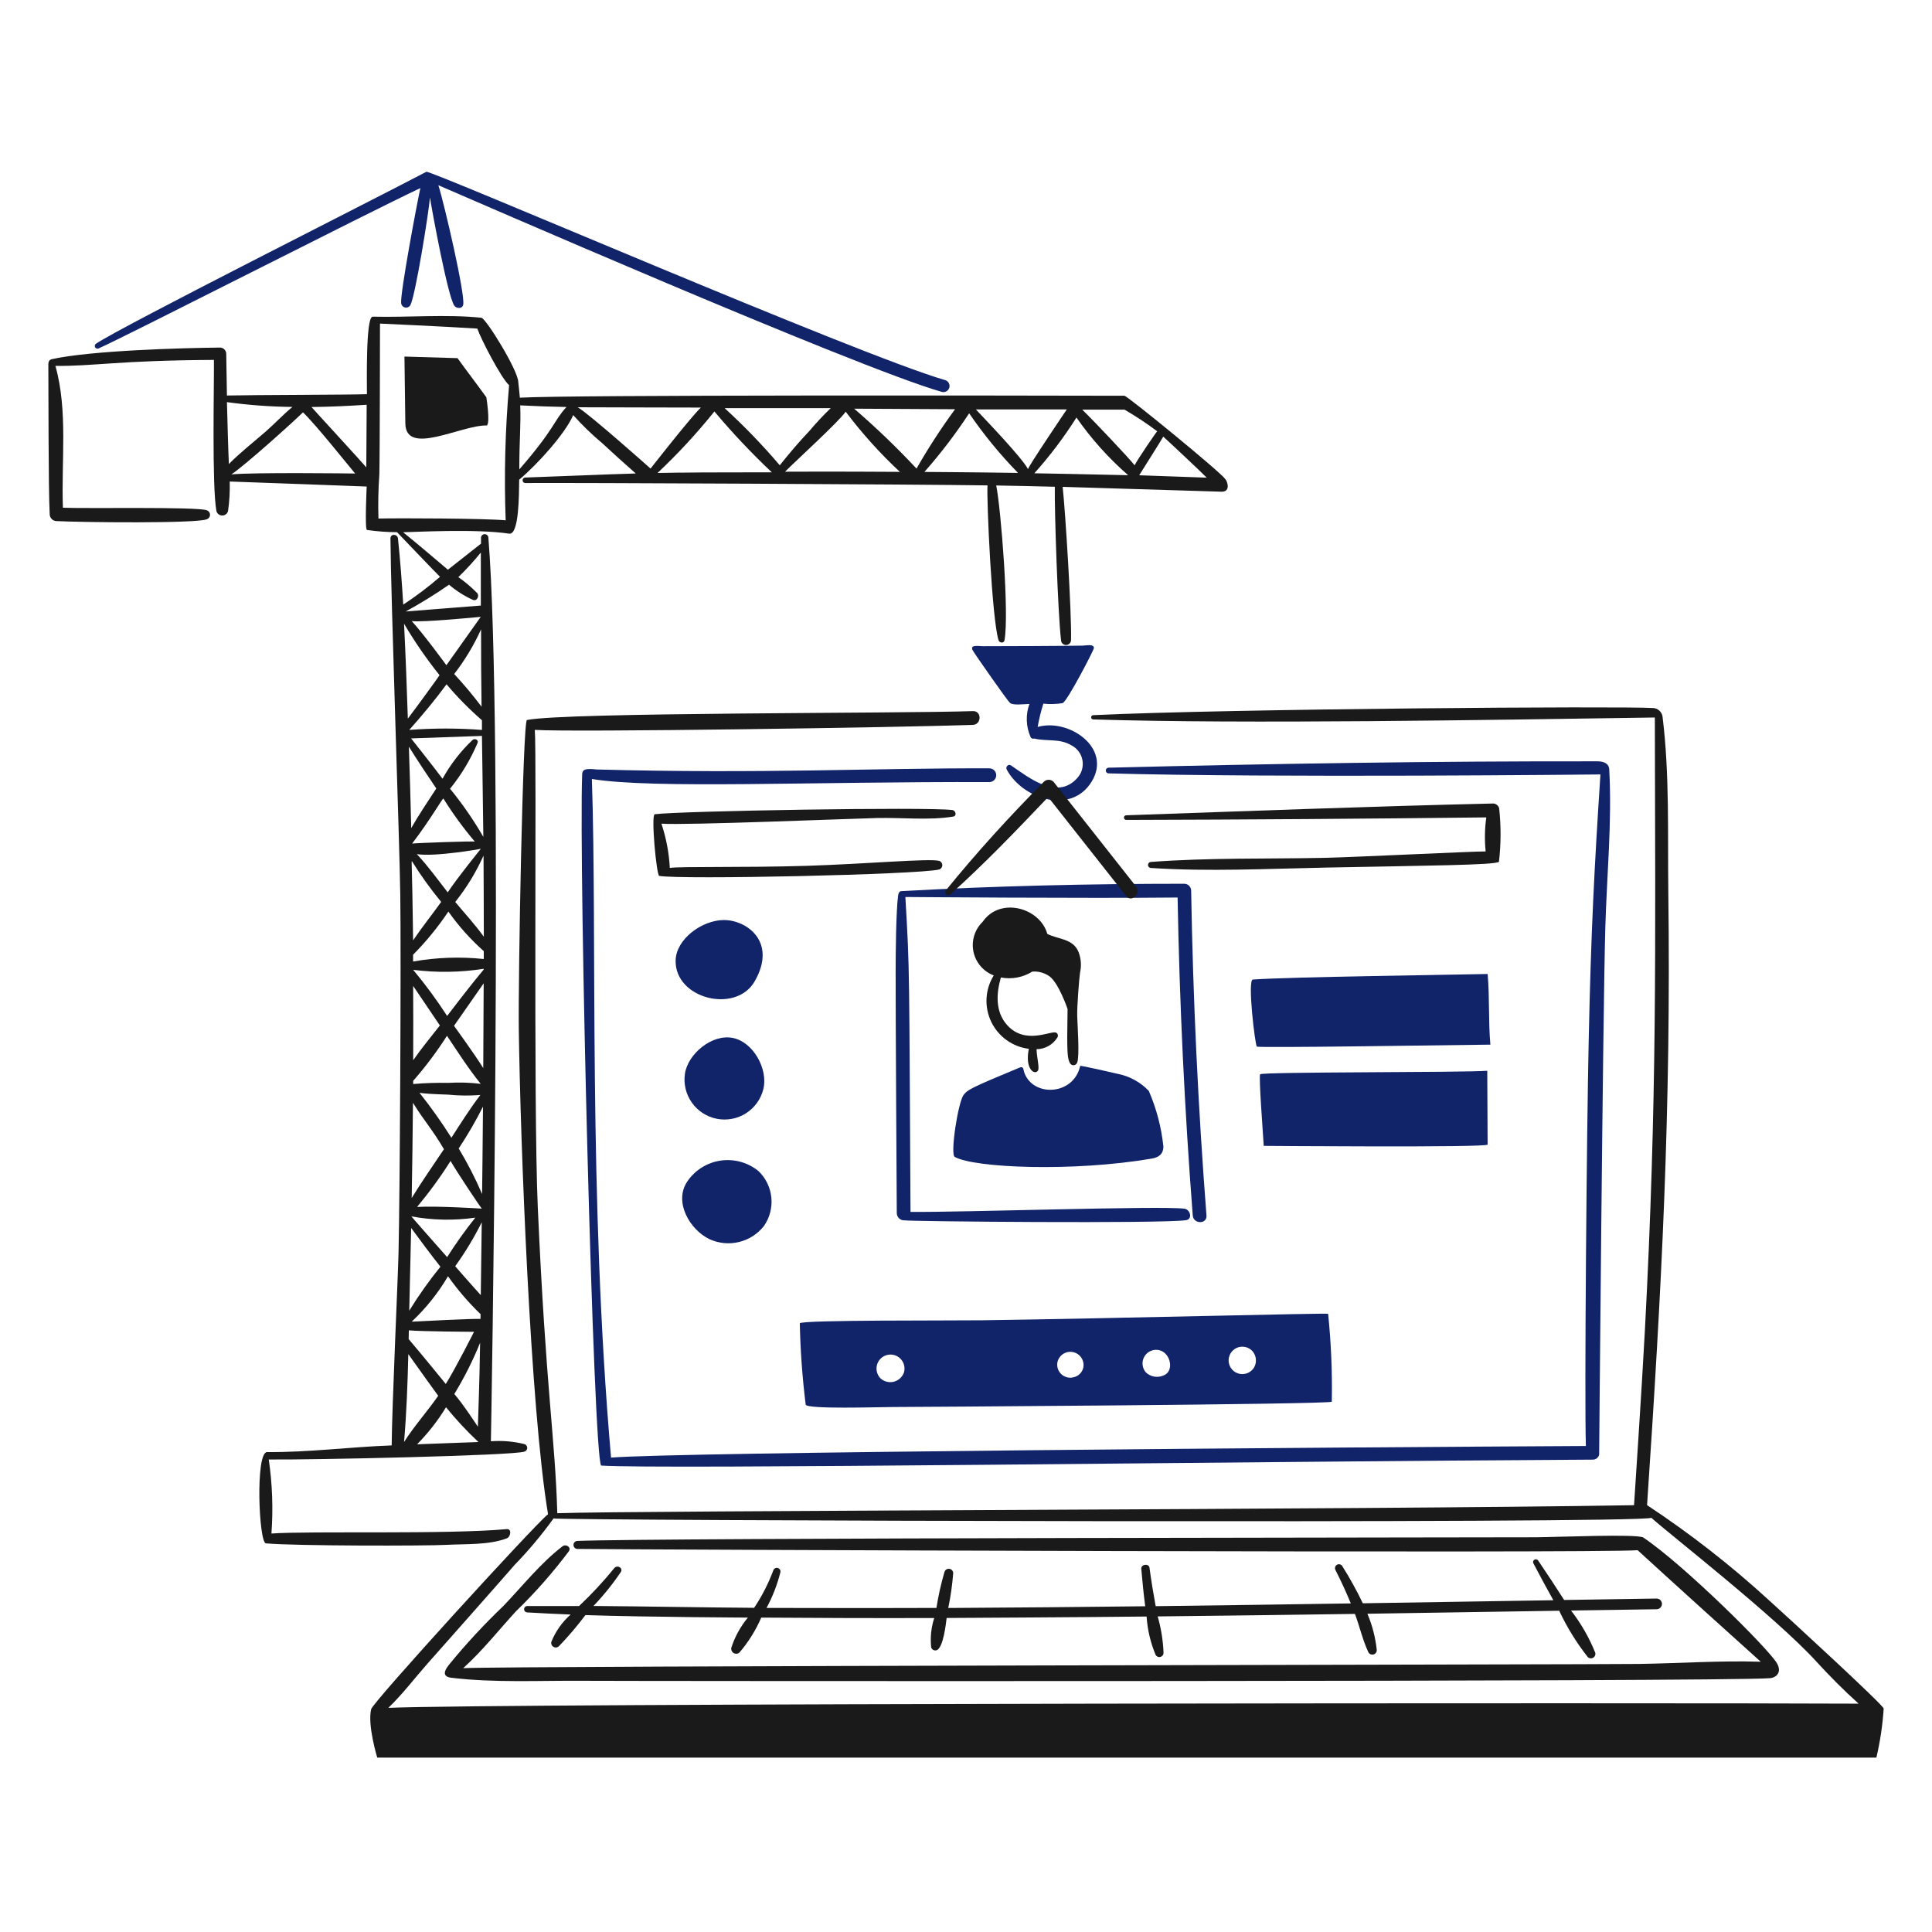 <svg width="400" height="400" viewBox="0 0 400 400" fill="none" xmlns="http://www.w3.org/2000/svg">
<path d="M332.364 192.035C332.672 181.179 333.776 170.143 333.174 159.297C333.086 157.739 331.44 157.631 330.744 157.625C297.008 157.573 263.23 158.103 229.494 158.943C229.344 158.951 229.203 159.017 229.101 159.126C228.998 159.235 228.94 159.38 228.94 159.53C228.94 159.68 228.998 159.824 229.101 159.933C229.203 160.042 229.344 160.108 229.494 160.117C263.23 161.081 331.352 160.339 331.352 160.339C330.094 179.725 329.414 192.367 328.918 215.635C328.518 233.569 328.024 289.419 328.34 299.379C275.266 299.659 140.618 300.651 126.51 301.779C121.756 247.287 123.658 193.671 122.54 161.281C135.328 163.373 167.842 161.799 204.84 161.919C205.217 161.919 205.579 161.769 205.846 161.502C206.112 161.235 206.262 160.874 206.262 160.497C206.262 160.119 206.112 159.758 205.846 159.491C205.579 159.224 205.217 159.075 204.84 159.075C180.968 158.997 158.13 160.239 123.582 159.315C121.096 159.045 120.568 159.315 120.53 160.353C119.81 179.499 122.862 302.367 124.47 303.431C136.772 304.241 255.898 302.595 329.754 302.201C330.062 302.21 330.365 302.112 330.608 301.922C330.852 301.733 331.021 301.464 331.088 301.163C331.088 301.163 331.848 210.145 332.364 192.035Z" fill="#112369"/>
<path d="M245.188 182.973C225.636 182.973 206.056 183.415 186.54 184.505C186.432 184.505 186.056 184.625 185.954 185.361C185.518 188.475 185.434 197.201 185.434 201.311C185.404 206.911 185.668 251.143 185.668 251.143C185.668 251.355 185.712 251.565 185.798 251.76C185.884 251.954 186.01 252.128 186.168 252.271C186.325 252.414 186.511 252.522 186.713 252.588C186.915 252.655 187.129 252.678 187.34 252.657C187.89 252.889 240.366 253.363 245.522 252.631C246.99 252.431 246.44 250.405 245.216 250.245C240.342 249.617 199.298 251.013 188.512 250.913C188.208 200.271 188.376 201.427 187.448 185.713C187.448 185.713 224.89 186.019 243.808 185.821C244.208 207.797 245.255 229.743 246.948 251.659C247.088 253.459 249.928 253.507 249.788 251.659C248.055 229.275 246.997 206.849 246.616 184.383C246.609 184.008 246.455 183.651 246.189 183.387C245.922 183.124 245.563 182.975 245.188 182.973Z" fill="#112369"/>
<path d="M231.534 222.356C230.496 222.098 223.666 220.556 223.64 220.674C222.33 226.776 213.976 227.228 212.086 222.122C211.832 221.432 211.976 220.654 211.048 221.054C200.62 225.38 200.326 225.654 199.516 226.68C198.368 228.138 196.686 238.98 197.672 239.53C201.824 241.83 222.238 242.644 238.426 239.878C239.88 239.63 240.86 238.976 240.866 237.36C240.449 233.398 239.432 229.521 237.85 225.864C236.154 224.076 233.949 222.851 231.534 222.356Z" fill="#112369"/>
<path d="M308 201.656C300 201.838 268 202.232 259.388 202.798C258.226 202.876 259.854 216.376 260.214 216.682C260.574 216.988 299.312 216.38 308.566 216.282C308.13 211.376 308.432 206.508 308 201.656Z" fill="#112369"/>
<path d="M261.642 237.238C261.642 237.238 307.996 237.618 307.996 236.974C307.968 231.875 307.943 226.78 307.922 221.688C303.086 222.088 261.212 221.888 260.9 222.42C260.588 222.952 261.492 234.566 261.642 237.238Z" fill="#112369"/>
<path d="M149.788 190.485C145.33 190.539 139.988 194.413 139.88 198.835C139.698 206.807 152.372 209.953 156.254 203.163C160.962 194.947 154.542 190.425 149.788 190.485Z" fill="#112369"/>
<path d="M151.698 214.888C147.416 214.044 142.428 218.184 141.81 222.288C141.497 224.396 142.009 226.544 143.239 228.284C144.469 230.025 146.323 231.224 148.415 231.633C150.506 232.041 152.675 231.628 154.47 230.478C156.265 229.328 157.547 227.531 158.05 225.46C159.048 221.364 155.98 215.73 151.698 214.888Z" fill="#112369"/>
<path d="M146.902 256.562C148.81 257.432 150.955 257.637 152.993 257.146C155.032 256.655 156.847 255.495 158.15 253.852C159.352 252.135 159.902 250.046 159.701 247.961C159.5 245.875 158.561 243.929 157.054 242.474C155.966 241.581 154.703 240.926 153.347 240.55C151.99 240.174 150.57 240.086 149.178 240.292C147.786 240.497 146.452 240.992 145.262 241.743C144.072 242.495 143.052 243.487 142.268 244.656C139.46 248.89 142.844 254.63 146.902 256.562Z" fill="#112369"/>
<path d="M195.016 81.145C195.336 81.225 195.674 81.178 195.96 81.014C196.245 80.849 196.456 80.579 196.546 80.262C196.636 79.945 196.599 79.605 196.443 79.315C196.287 79.025 196.024 78.806 195.71 78.707C177.816 73.553 89.062 35.107 88.264 35.571C76.902 41.559 25.358 67.495 19.904 71.139C19.774 71.213 19.68 71.335 19.641 71.48C19.602 71.624 19.622 71.777 19.696 71.907C19.77 72.036 19.893 72.131 20.037 72.17C20.181 72.209 20.334 72.189 20.464 72.115C26.324 69.515 76.228 44.009 87.034 38.943C86.25 42.479 82.882 60.561 83.052 62.679C83.056 62.9 83.132 63.115 83.268 63.29C83.405 63.465 83.594 63.591 83.808 63.649C84.022 63.708 84.249 63.695 84.455 63.614C84.662 63.532 84.836 63.386 84.952 63.197C85.99 61.345 88.788 43.917 89.016 40.879C89.504 43.963 92.712 61.339 94.056 63.279C94.496 63.919 95.738 63.991 95.908 63.057C96.308 60.835 91.99 42.219 90.76 38.351C94.622 39.987 177.336 76.133 195.016 81.145Z" fill="#112369"/>
<path d="M209.106 145.534C209.736 146.066 211.818 145.786 213.13 145.746C212.328 147.969 212.411 150.415 213.362 152.578C213.421 152.721 213.533 152.834 213.675 152.896C213.816 152.958 213.975 152.963 214.12 152.91H214.156C216.72 153.542 219.346 152.836 221.782 154.29C222.386 154.59 222.911 155.027 223.315 155.567C223.72 156.106 223.992 156.732 224.111 157.396C224.23 158.059 224.192 158.741 224 159.387C223.808 160.033 223.468 160.626 223.006 161.116C218.818 165.744 213.006 160.974 209.298 158.462C208.754 158.094 208.146 158.79 208.426 159.32C211.676 165.408 221.766 168.796 226.026 161.81C230.286 154.824 221.262 148.668 214.836 150.506C215.122 148.875 215.516 147.264 216.014 145.684C217.342 145.824 218.682 145.788 220 145.576C220.918 145.29 226.434 134.676 226.476 134.188C226.544 133.254 224.742 133.67 224.126 133.67C222.958 133.716 204.656 133.814 203.526 133.788C202.618 133.788 200.62 133.374 201.45 134.744C201.762 135.33 208.572 145.082 209.106 145.534Z" fill="#112369"/>
<path d="M274.976 272.011C274.81 271.811 230.776 272.969 203.324 273.351C197.03 273.439 166.08 273.253 165.592 273.969C165.707 279.607 166.115 285.235 166.812 290.831C167.238 291.791 181.63 291.319 184.786 291.309C186.63 291.309 275.186 290.785 275.734 290.209C275.847 284.134 275.594 278.057 274.976 272.011ZM187.158 284.141C186.995 284.613 186.717 285.036 186.349 285.373C185.981 285.71 185.535 285.95 185.051 286.071C184.567 286.192 184.061 286.19 183.578 286.067C183.095 285.943 182.65 285.7 182.284 285.361C181.93 284.995 181.679 284.543 181.556 284.049C181.432 283.555 181.441 283.038 181.581 282.548C181.721 282.059 181.987 281.615 182.353 281.261C182.719 280.908 183.171 280.656 183.665 280.533C184.159 280.409 184.676 280.418 185.166 280.557C185.655 280.697 186.099 280.963 186.453 281.329C186.807 281.695 187.058 282.147 187.182 282.641C187.306 283.134 187.298 283.652 187.158 284.141ZM202.328 285.869C203.229 285.867 204.092 285.507 204.727 284.868C205.363 284.23 205.719 283.365 205.718 282.464C205.717 281.563 205.358 280.7 204.72 280.063C204.083 279.427 203.219 279.069 202.318 279.069C201.417 279.069 200.553 279.427 199.916 280.063C199.278 280.7 198.919 281.563 198.918 282.464C198.917 283.365 199.273 284.23 199.909 284.868C200.544 285.507 201.407 285.867 202.308 285.869H202.328ZM222.45 285.097C221.992 285.253 221.5 285.282 221.026 285.182C220.552 285.082 220.114 284.857 219.757 284.53C219.401 284.203 219.138 283.786 218.997 283.323C218.857 282.86 218.843 282.368 218.958 281.897C219.113 281.327 219.448 280.821 219.913 280.457C220.379 280.092 220.95 279.889 221.541 279.876C222.133 279.863 222.712 280.042 223.193 280.386C223.674 280.729 224.031 281.22 224.21 281.783C224.32 282.116 224.361 282.468 224.331 282.817C224.301 283.166 224.201 283.506 224.037 283.816C223.872 284.125 223.647 284.398 223.374 284.619C223.102 284.839 222.787 285.002 222.45 285.097ZM240.804 284.811C240.211 285.054 239.561 285.121 238.931 285.004C238.301 284.887 237.718 284.591 237.252 284.151C236.848 283.694 236.604 283.118 236.555 282.51C236.506 281.902 236.655 281.295 236.98 280.779C237.305 280.263 237.789 279.866 238.359 279.648C238.928 279.43 239.553 279.402 240.14 279.569C242.438 280.233 243.17 284.023 240.804 284.811ZM259.66 283.093C259.358 283.608 258.901 284.014 258.355 284.254C257.808 284.495 257.2 284.557 256.617 284.432C256.033 284.307 255.504 284.001 255.104 283.558C254.704 283.115 254.453 282.557 254.388 281.964C254.323 281.371 254.447 280.772 254.741 280.253C255.036 279.734 255.486 279.321 256.029 279.072C256.572 278.824 257.179 278.753 257.764 278.869C258.349 278.985 258.883 279.282 259.29 279.719C259.693 280.174 259.945 280.743 260.011 281.348C260.077 281.952 259.955 282.562 259.66 283.093Z" fill="#112369"/>
<path d="M366.302 331.365C358.406 324.125 349.947 317.523 341.006 311.621C344.026 266.751 345.99 229.991 345.406 184.649C345.256 172.711 345.686 160.411 344.234 148.561C344.206 148.013 343.962 147.498 343.557 147.128C343.152 146.758 342.617 146.562 342.068 146.583C336.084 146.183 254.93 146.713 226.348 148.067C226.231 148.067 226.118 148.114 226.036 148.197C225.953 148.28 225.906 148.392 225.906 148.509C225.906 148.626 225.953 148.739 226.036 148.822C226.118 148.905 226.231 148.951 226.348 148.951C257.676 149.929 308.1 149.063 342.618 148.551C342.718 197.057 343.094 227.473 340.558 275.415C339.93 287.415 338.306 311.571 338.31 311.637C280.58 312.593 131.958 312.723 115.382 313.293C114.944 297.767 113.034 288.063 111.344 249.979C110.394 228.599 111.156 156.705 110.726 151.115C118.344 151.635 187.156 150.597 201.43 150.077C203.252 150.009 203.288 147.161 201.43 147.227C187.006 147.747 116.912 147.441 109.096 149.071C108.25 149.247 107.264 202.483 107.414 213.271C107.73 235.939 109.77 291.395 113.466 313.493C110.49 315.893 77.066 352.539 76.844 353.869C76.044 357.179 78.106 363.891 78.106 363.891H388.486C389.269 360.555 389.774 357.159 389.996 353.739C390.064 353.123 370.136 334.813 366.302 331.365ZM88.58 344.351C88.58 344.351 103.58 327.437 106.548 323.995C109.466 320.989 112.16 317.773 114.608 314.373C114.798 314.801 339.556 315.505 341.892 314.243C345.562 317.569 367.584 334.707 376.092 344.043C378.786 346.995 381.77 349.995 384.806 352.725C345.672 352.525 102.406 352.641 80.406 353.593C83.354 350.761 85.906 347.371 88.58 344.351Z" fill="#1A1A1A"/>
<path d="M216.114 161.858C209.018 169.018 202.204 176.494 195.846 184.32C195.746 184.44 195.693 184.592 195.699 184.748C195.706 184.904 195.77 185.053 195.879 185.164C195.988 185.275 196.135 185.342 196.291 185.351C196.447 185.36 196.601 185.31 196.722 185.212C203.824 178.84 210.436 171.936 217.01 165.028C222.398 171.852 227.783 178.681 233.164 185.514C234.294 186.952 236.32 184.944 235.192 183.514L218.122 161.864C217.857 161.597 217.496 161.446 217.119 161.445C216.743 161.444 216.381 161.593 216.114 161.858Z" fill="#1A1A1A"/>
<path d="M223.312 197.127C222.192 194.281 218.988 194.487 216.83 193.349C215.336 187.949 207.062 185.591 203.444 190.857C202.632 191.643 202.032 192.622 201.7 193.702C201.368 194.782 201.314 195.929 201.543 197.035C201.773 198.142 202.278 199.172 203.013 200.031C203.747 200.89 204.687 201.55 205.744 201.949C204.859 203.374 204.346 205 204.254 206.675C204.162 208.351 204.493 210.023 205.217 211.537C205.941 213.051 207.034 214.359 208.396 215.34C209.758 216.32 211.345 216.942 213.01 217.149C212.132 221.471 214.3 222.685 214.912 221.627C215.248 221.043 214.64 218.885 214.608 217.227C215.478 217.219 216.331 216.99 217.087 216.561C217.844 216.133 218.479 215.518 218.932 214.777C218.979 214.698 219.01 214.61 219.023 214.519C219.037 214.428 219.032 214.335 219.009 214.246C218.986 214.157 218.946 214.073 218.891 213.999C218.836 213.926 218.767 213.864 218.688 213.817C217.706 213.231 212.366 216.467 208.546 212.265C206.03 209.483 206.262 205.735 207.218 202.377C209.464 202.804 211.788 202.369 213.726 201.157C214.995 201.06 216.258 201.409 217.296 202.145C219.216 203.571 221.028 208.891 221.028 208.891C220.864 218.371 220.994 219.091 221.542 220.153C221.625 220.287 221.744 220.394 221.886 220.463C222.028 220.531 222.186 220.557 222.343 220.538C222.499 220.519 222.646 220.455 222.768 220.355C222.889 220.254 222.979 220.121 223.026 219.971C223.546 218.643 223.078 212.187 223.026 210.395C222.964 208.413 223.442 202.395 223.614 201.359C223.93 199.949 223.825 198.477 223.312 197.127Z" fill="#1A1A1A"/>
<path d="M308.95 166.364C283.68 166.946 258.414 167.922 233.174 168.798C233.047 168.798 232.926 168.848 232.836 168.938C232.746 169.028 232.696 169.149 232.696 169.276C232.696 169.403 232.746 169.524 232.836 169.614C232.926 169.704 233.047 169.754 233.174 169.754C258.025 169.693 282.873 169.519 307.72 169.234C307.396 171.57 307.351 173.936 307.586 176.282C305.54 176.23 280.56 177.466 274.442 177.602C262.41 177.86 250.27 177.55 238.266 178.458C238.107 178.467 237.957 178.536 237.848 178.652C237.738 178.768 237.677 178.922 237.677 179.081C237.677 179.24 237.738 179.394 237.848 179.509C237.957 179.625 238.107 179.695 238.266 179.704C250.266 180.486 262.42 179.864 274.436 179.626C295.092 179.21 309.594 179.12 310.342 178.426C310.772 174.756 310.788 171.049 310.388 167.376C310.314 167.06 310.126 166.783 309.861 166.597C309.596 166.41 309.272 166.327 308.95 166.364Z" fill="#1A1A1A"/>
<path d="M181.63 169.36C186.69 169.244 192.338 169.878 197.346 169.064C198.176 168.924 197.864 167.802 197.174 167.708C191.87 167.028 140.602 167.896 135.562 168.58C134.736 168.694 135.93 181.244 136.48 181.344C140.96 182.158 189.986 181.088 194.424 180.024C194.617 179.966 194.787 179.847 194.907 179.685C195.028 179.522 195.093 179.326 195.093 179.124C195.093 178.922 195.028 178.725 194.907 178.563C194.787 178.401 194.617 178.282 194.424 178.224C192.238 177.704 179.662 178.856 166.984 179.262C153.862 179.662 140.622 179.35 138.676 179.698C138.514 176.578 137.931 173.495 136.942 170.532C141.904 170.896 176.6 169.472 181.63 169.36Z" fill="#1A1A1A"/>
<path d="M127.158 324.692C124.91 327.454 122.483 330.065 119.892 332.508H109.118C108.951 332.521 108.796 332.597 108.682 332.719C108.568 332.842 108.505 333.003 108.505 333.17C108.505 333.337 108.568 333.498 108.682 333.621C108.796 333.744 108.951 333.819 109.118 333.832C112.128 334.012 115.138 334.152 118.148 334.272C116.393 335.82 115.024 337.756 114.148 339.926C114.1 340.123 114.116 340.331 114.195 340.518C114.274 340.705 114.41 340.861 114.585 340.965C114.76 341.068 114.963 341.113 115.165 341.092C115.367 341.071 115.556 340.985 115.706 340.848C117.666 338.807 119.503 336.649 121.206 334.388C134.382 334.824 155.964 334.906 154.84 334.906C153.302 336.76 152.133 338.892 151.398 341.186C151.363 341.394 151.392 341.606 151.481 341.797C151.57 341.987 151.714 342.146 151.895 342.253C152.076 342.36 152.286 342.409 152.495 342.395C152.705 342.38 152.905 342.303 153.07 342.172C154.938 339.991 156.469 337.542 157.61 334.906C169.553 334.998 181.491 335.028 193.424 334.994C192.789 336.951 192.573 339.02 192.79 341.066C192.823 341.178 192.877 341.282 192.95 341.372C193.023 341.463 193.113 341.538 193.216 341.594C193.318 341.65 193.43 341.685 193.546 341.697C193.661 341.71 193.778 341.699 193.89 341.666C195.318 341.25 195.866 335.976 195.992 334.984C195.992 334.984 224.792 334.832 237.392 334.684C237.572 337.429 238.208 340.125 239.276 342.66C239.374 342.821 239.521 342.947 239.696 343.017C239.87 343.088 240.063 343.1 240.246 343.053C240.428 343.005 240.59 342.9 240.708 342.753C240.826 342.606 240.893 342.425 240.9 342.236C240.803 339.672 240.395 337.129 239.686 334.662C253.298 334.514 266.912 334.342 280.528 334.144C281.514 336.776 282.128 339.584 283.328 342.126C283.432 342.297 283.588 342.43 283.773 342.505C283.958 342.58 284.162 342.594 284.356 342.544C284.549 342.494 284.721 342.383 284.847 342.227C284.972 342.072 285.044 341.88 285.052 341.68C284.784 339.073 284.128 336.521 283.104 334.108L322.816 333.484C324.415 336.894 326.398 340.11 328.726 343.07C328.87 343.213 329.056 343.305 329.257 343.332C329.458 343.359 329.662 343.319 329.839 343.219C330.015 343.119 330.154 342.965 330.235 342.778C330.315 342.592 330.332 342.385 330.284 342.188C329.024 339.056 327.336 336.114 325.27 333.444L342.984 333.174C343.277 333.174 343.559 333.058 343.766 332.85C343.973 332.643 344.09 332.362 344.09 332.068C344.09 331.775 343.973 331.494 343.766 331.286C343.559 331.079 343.277 330.962 342.984 330.962L323.838 331.258C322.068 328.496 320.278 325.756 318.438 323.058C318.352 322.948 318.229 322.873 318.092 322.846C317.955 322.82 317.813 322.844 317.693 322.915C317.572 322.985 317.481 323.097 317.437 323.229C317.393 323.362 317.398 323.505 317.452 323.634C318.804 326.214 320.188 328.773 321.604 331.31L282.158 331.942C280.884 329.286 279.458 326.706 277.886 324.214C277.771 324.045 277.596 323.925 277.397 323.879C277.198 323.832 276.988 323.862 276.81 323.963C276.632 324.063 276.498 324.227 276.435 324.422C276.372 324.617 276.384 324.828 276.47 325.014C277.633 327.289 278.699 329.608 279.67 331.97C266.203 332.181 252.737 332.371 239.27 332.54C238.784 329.904 238.346 327.256 237.994 324.594C237.864 323.638 236.214 323.842 236.292 324.812C236.51 327.412 236.774 330.002 237.106 332.56C223.515 332.72 209.922 332.838 196.326 332.914C196.822 330.534 197.164 328.124 197.35 325.7C197.345 325.482 197.263 325.273 197.118 325.11C196.974 324.946 196.776 324.84 196.56 324.808C196.344 324.777 196.124 324.824 195.939 324.939C195.754 325.055 195.616 325.232 195.55 325.44C194.828 327.889 194.27 330.382 193.878 332.904C182.3 332.956 158.704 332.904 158.704 332.904C159.955 330.587 160.914 328.124 161.558 325.57C161.585 325.475 161.593 325.374 161.582 325.275C161.571 325.177 161.54 325.081 161.491 324.994C161.443 324.907 161.378 324.83 161.3 324.768C161.222 324.706 161.133 324.661 161.037 324.633C160.941 324.606 160.841 324.598 160.742 324.609C160.643 324.621 160.547 324.651 160.46 324.7C160.373 324.748 160.297 324.813 160.235 324.891C160.173 324.969 160.127 325.059 160.1 325.154C159.079 327.873 157.75 330.466 156.14 332.882C145.048 332.806 133.958 332.582 122.872 332.498C124.949 330.329 126.838 327.988 128.518 325.498C129.1 324.628 127.76 323.892 127.158 324.692Z" fill="#1A1A1A"/>
<path d="M100.828 88.086C101.52 87.308 100.688 82.246 100.688 82.246C98.56 79.294 96.848 77.098 94.726 74.15L83.738 73.824C83.799 78.432 83.86 83.041 83.92 87.65C84 94.564 95.462 87.962 100.828 88.086Z" fill="#1A1A1A"/>
<path d="M92.462 319.846C96.444 319.628 101.146 319.918 104.918 318.502C105.734 318.196 106.018 316.482 104.918 316.586C92.508 317.728 64.16 316.934 56.198 317.5C56.574 312.386 56.387 307.247 55.642 302.174C64.55 302.266 106.242 301.374 108.582 300.542C108.748 300.491 108.894 300.387 108.997 300.247C109.101 300.107 109.157 299.938 109.157 299.764C109.157 299.59 109.101 299.42 108.997 299.28C108.894 299.14 108.748 299.037 108.582 298.986C106.312 298.422 103.966 298.224 101.634 298.4C101.65 298.2 104.286 150.64 101.114 111.314C101.104 111.118 101.019 110.934 100.877 110.799C100.735 110.664 100.547 110.589 100.351 110.589C100.155 110.589 99.967 110.664 99.825 110.799C99.683 110.934 99.598 111.118 99.588 111.314V112.554L92.732 117.954C92.732 117.954 85.856 112.094 83.458 110.194C85.97 110.164 98.352 109.442 105.416 110.486C107.492 110.796 107.442 102.358 107.492 99.316C111.374 96.048 117.034 89.738 118.678 85.946C120.552 88.042 122.576 90 124.734 91.802C127.007 93.91 129.305 95.986 131.628 98.03C123.988 98.26 116.364 98.608 108.718 98.872C108.576 98.884 108.443 98.949 108.346 99.054C108.249 99.159 108.196 99.297 108.196 99.44C108.196 99.583 108.249 99.72 108.346 99.826C108.443 99.931 108.576 99.996 108.718 100.008C118.102 99.93 191.332 100.282 204.456 100.496C204.24 103.296 205.358 128.296 206.746 132.572C206.922 133.116 207.84 133.246 207.964 132.572C208.964 127.304 207.254 105.51 206.258 100.512C210.302 100.584 214.347 100.672 218.392 100.776C218.298 105.816 219.026 127.028 219.674 132.504C219.674 132.779 219.783 133.043 219.978 133.238C220.173 133.432 220.437 133.542 220.712 133.542C220.987 133.542 221.251 133.432 221.446 133.238C221.641 133.043 221.75 132.779 221.75 132.504C221.886 126.82 220.55 105.634 220.012 100.798L252.876 101.798C254.952 101.866 254.022 99.462 253.69 99.198C252.772 97.782 233.396 81.936 232.8 81.936C211.842 81.888 117.884 81.736 107.634 82.336C107.556 81.298 107.306 79.222 107.306 79.136C107.306 76.716 100.59 65.884 99.666 65.786C92.312 65.028 84.578 65.744 77.166 65.564C75.678 65.526 75.984 79.576 75.966 81.612C72.332 81.746 52.744 81.752 46.984 81.886L46.838 73.25C46.837 72.912 46.704 72.589 46.467 72.348C46.231 72.107 45.909 71.969 45.572 71.962C37.662 72.038 18.866 72.562 10.724 74.362C10.382 74.44 9.998 74.694 10.008 75.474C10.05 80.626 10.008 101.29 10.288 106.474C10.296 106.844 10.445 107.196 10.706 107.459C10.966 107.722 11.318 107.874 11.688 107.884C16.982 108.16 40.56 108.404 42.788 107.516C42.989 107.454 43.165 107.33 43.29 107.161C43.415 106.992 43.483 106.787 43.483 106.577C43.483 106.367 43.415 106.162 43.29 105.993C43.165 105.824 42.989 105.699 42.788 105.638C40.634 104.89 17.874 105.326 13.026 105.118C12.668 95.49 14.1 85.064 11.47 75.752C19.3 75.848 24.496 74.618 44.292 74.516C44.344 79.64 43.856 100.738 44.812 105.824C44.885 106.086 45.042 106.317 45.259 106.481C45.475 106.645 45.74 106.734 46.012 106.734C46.284 106.734 46.548 106.645 46.765 106.481C46.982 106.317 47.139 106.086 47.212 105.824C47.502 103.794 47.62 101.743 47.564 99.694C52.376 99.85 75.92 100.732 75.92 100.732C75.92 100.732 75.494 109.602 75.976 109.722C78.039 110.021 80.12 110.176 82.204 110.184C82.204 110.184 90.654 119.034 91.1 119.422C88.693 121.508 86.149 123.431 83.486 125.178C83.212 120.6 82.868 116.034 82.396 111.486C82.298 110.526 80.84 110.448 80.84 111.486C80.922 123.638 82.724 174.35 82.874 185.188C83.056 198.096 82.796 247.874 82.51 259.444C82.38 264.884 81.14 291.624 81.094 299.258C72.478 299.57 63.92 300.712 55.294 300.638C52.834 300.638 53.586 319.39 55.046 319.536C61.17 320.094 88.222 320.078 92.462 319.846ZM140.732 97.846C139.203 97.866 137.669 97.893 136.132 97.928C140.35 93.96 144.285 89.702 147.91 85.186C151.622 89.615 155.591 93.822 159.796 97.786C153.67 97.824 146.796 97.772 140.7 97.86L140.732 97.846ZM162.532 97.664C164.888 95.296 173.69 87.284 175.092 85.238C178.461 89.708 182.214 93.876 186.308 97.694C173.232 97.602 161.764 97.664 162.532 97.664ZM191.394 97.706C194.765 93.884 197.86 89.827 200.654 85.566C203.661 89.967 207.046 94.098 210.77 97.912C200.872 97.758 190.514 97.706 191.394 97.706ZM212.846 97.144C211.684 94.846 203.98 86.83 202.046 84.768H220.87C220.722 84.978 212.504 97.144 212.846 97.144ZM189.754 97.014C185.679 92.65 181.37 88.51 176.846 84.614C183.805 84.662 190.767 84.7 197.732 84.728C194.841 88.668 192.179 92.77 189.754 97.014ZM214.154 97.986C217.375 94.389 220.29 90.53 222.868 86.448C225.935 90.849 229.529 94.858 233.57 98.386C227.386 98.224 214.154 97.986 214.154 97.986ZM249.838 98.894C245.202 98.738 235.854 98.4 235.854 98.4C235.854 98.4 240.832 90.522 240.842 90.4C241.42 90.89 249.106 98.104 249.838 98.894ZM239.586 89.294C239.462 89.336 235.252 95.494 234.916 96.336C233.596 94.666 226.274 86.936 224.062 84.81H232.818C235.16 86.165 237.426 87.664 239.586 89.294ZM172 84.496C170.437 86 168.954 87.586 167.558 89.246C165.392 91.518 163.406 93.88 161.444 96.33C157.885 92.154 154.071 88.201 150.024 84.496H172ZM145.114 84.384C143.262 86.06 134.692 97.014 134.692 97.014C134.692 97.014 122.158 85.83 119.61 84.32C122.508 84.338 145.408 84.384 145.114 84.384ZM117.284 84.268C114.56 87.208 115.038 88.528 107.516 97.192C107.516 90.832 107.868 88.144 107.704 83.926C110.891 84.093 114.083 84.207 117.284 84.268ZM98.824 68.028C99.534 70.13 103.78 78.34 105.404 79.748C104.589 89.049 104.352 98.391 104.694 107.722C100.246 107.322 82.796 107.26 78.354 107.358C78.258 104.309 78.321 101.257 78.54 98.214C78.644 94.456 78.674 66.994 78.674 66.994C78.674 66.994 92.122 67.602 98.824 68.028ZM75.838 96.76C75.238 95.998 64.476 84.304 64.498 84.272C68.332 84.226 72.158 84.05 75.916 83.8C75.916 84.824 75.838 96.76 75.838 96.76ZM60.542 84.252C58.602 85.852 56.796 87.792 55.036 89.328C52.514 91.528 49.752 93.668 47.386 96.076C47.276 94 47.032 85.488 46.986 83.256C51.479 83.875 56.007 84.207 60.542 84.252ZM47.91 98.218C50.884 96.218 60.59 87.47 62.728 85.374C65.328 87.828 72.344 96.652 73.528 98.038C72.216 98.012 52.586 97.778 47.91 98.218ZM99.536 127.71L92.42 137.726C92.42 137.726 87.82 131.41 85.242 128.582C87.308 128.914 99.536 127.71 99.536 127.71ZM92.696 184.756C90.62 182.088 88.6 179.284 86.296 176.84C90.188 177.44 99.552 175.744 99.552 175.744C99.552 175.744 94.636 181.786 92.696 184.756ZM100.096 173.31C98.062 169.792 95.749 166.444 93.178 163.298C95.519 160.412 97.441 157.21 98.886 153.786C99.1 153.158 98.3 152.814 97.848 153.186C95.372 155.532 93.272 158.245 91.62 161.23C89.62 158.552 85.112 152.88 85.112 152.88L99.78 152.36C99.78 152.36 99.992 166.328 100.07 173.318L100.096 173.31ZM91.8 165.328C93.75 168.456 95.925 171.438 98.308 174.25C97.986 174.108 86.46 174.522 85.328 174.65C89.044 169.788 91.566 165.328 91.8 165.328ZM85.306 178.328C87.124 181.263 89.142 184.069 91.344 186.728C89.448 189.384 87.358 191.97 85.53 194.688C85.324 177.84 85.106 178.328 85.306 178.328ZM99.746 146.372C97.963 143.999 96.057 141.722 94.036 139.548C96.243 136.693 98.11 133.59 99.6 130.304C99.589 135.662 99.624 141.021 99.704 146.378L99.746 146.372ZM99.782 149.124V151.124C94.772 150.743 89.74 150.743 84.73 151.124C87.446 148.072 90.03 144.97 92.454 141.678C94.704 144.343 97.155 146.828 99.782 149.124ZM84.44 148.782C84.216 142.236 83.988 135.682 83.652 129.13C85.845 132.853 88.3 136.414 91 139.788C90.762 140.212 86.538 146.01 84.44 148.782ZM90.33 163.246C88.572 165.94 86.744 168.646 85.14 171.446C85.007 165.822 84.844 160.204 84.652 154.592C86.484 157.508 88.378 160.388 90.33 163.246ZM85.518 197.674C88.234 194.932 90.683 191.937 92.83 188.73C94.954 191.733 97.413 194.484 100.16 196.93V198.554C95.284 198.041 90.361 198.216 85.534 199.074C85.522 198.602 85.518 198.14 85.518 197.674ZM94.252 186.744C96.6 183.802 98.569 180.577 100.112 177.144C100.144 181.026 100.17 193.944 100.17 193.944C98.368 191.424 96.22 189.11 94.252 186.744ZM100.154 200.58C100.136 200.996 100.326 200.18 92.572 210.342C90.422 207.021 88.075 203.832 85.544 200.792C90.4 201.407 95.318 201.336 100.154 200.58ZM92.54 214.454C94.782 217.796 96.988 221.254 99.526 224.398C97.298 224.129 95.05 224.062 92.81 224.198C90.385 224.15 87.96 224.23 85.544 224.436V223.778C88.108 220.851 90.446 217.734 92.54 214.454ZM98.94 295.39C98.94 295.39 95.898 290.718 94.062 288.612C96.128 285.227 97.913 281.678 99.4 278.002C99.328 281.624 99.334 283.876 98.94 295.39ZM99.48 273.072C97.362 272.998 87.848 273.502 85.232 273.638C88.175 270.879 90.708 267.714 92.754 264.238C94.753 267.059 97.011 269.686 99.5 272.086C99.49 272.318 99.48 273.274 99.48 273.072ZM99.776 250.234C99.776 250.234 90.666 249.648 86.354 249.882C88.87 246.863 91.187 243.683 93.288 240.362C94.44 242.438 99.776 250.436 99.776 250.234ZM85.124 254.234C87.112 256.932 89.1 259.634 91.186 262.258C88.84 265.152 86.684 268.194 84.73 271.366C84.786 268.93 85.124 254.234 85.124 254.234ZM92.774 226.634C94.996 226.856 97.232 226.878 99.458 226.702C97.29 229.53 95.39 232.56 93.458 235.56C91.439 232.361 89.249 229.274 86.898 226.312C86.904 226.108 85.99 226.418 92.774 226.634ZM91.912 237.932C89.676 241.29 87.34 244.592 85.238 248.038C85.355 241.463 85.442 234.889 85.498 228.316C87.708 231.934 89.562 233.892 91.912 237.932ZM92.572 260.272C90.126 257.494 85.172 251.9 85.172 251.842C89.54 252.643 94.01 252.731 98.406 252.102C96.323 254.72 94.369 257.45 92.572 260.272ZM99.812 247.208C98.413 243.959 96.795 240.808 94.97 237.778C96.814 234.993 98.493 232.103 100 229.122C99.962 235.152 99.812 247.208 99.812 247.208ZM84.646 275.438C87.446 275.676 98.14 275.738 98.14 275.738C98.14 275.738 94.456 283.062 92.296 286.538C92.214 286.438 87.142 280.204 84.61 277.252C84.636 276.648 84.646 275.438 84.646 275.438ZM90.724 288.984C88.466 292.244 85.778 295.206 83.654 298.554C84.174 292.512 84.392 286.43 84.538 280.354C86.306 282.882 90.454 288.606 90.724 288.984ZM86.358 299.026C88.642 296.708 90.65 294.134 92.344 291.356C94.414 293.906 96.656 296.311 99.054 298.556C99.054 298.556 89.572 298.922 86.358 299.026ZM99.74 253.062C99.692 256.732 99.54 268.144 99.54 268.144C99.54 268.144 95.892 264.086 94.246 262.156C96.322 259.276 98.153 256.238 99.74 253.062ZM94 212.382L100.14 203.582C100.14 203.582 100.088 215.282 100.052 221.136C98.162 218.112 94 212.382 94 212.382ZM98.776 122.768C97.585 121.559 96.285 120.461 94.894 119.488C96.546 117.887 98.102 116.188 99.552 114.402V125.374L84 126.602C87.087 124.915 90.081 123.064 92.97 121.058C94.463 122.333 96.129 123.392 97.918 124.202C98.768 124.554 99.326 123.328 98.776 122.768ZM85.54 204.13C86.06 204.872 89.724 210.33 91.074 212.31C89.262 214.64 87.274 217.012 85.546 219.51C85.571 214.371 85.564 209.245 85.54 204.13Z" fill="#1A1A1A"/>
<path d="M93.4 347.357C102.386 348.441 111.566 347.923 120.6 347.991C129.3 348.057 356.344 348.225 366.424 347.451C367.784 347.347 368.988 346.211 367.882 344.337C366.082 341.283 348.694 324.033 340.244 318.337C339.06 317.537 322.41 318.243 318.066 318.275C311.102 318.323 135.278 318.383 119.484 319.033C119.279 319.053 119.088 319.149 118.949 319.302C118.81 319.455 118.734 319.655 118.734 319.861C118.734 320.068 118.81 320.267 118.949 320.42C119.088 320.573 119.279 320.669 119.484 320.689C127.294 320.819 331.198 321.631 339.056 320.953C343.586 325.137 362.856 342.565 364.544 344.045C356.158 343.779 347.688 344.377 339.3 344.501C330.602 344.635 105.216 344.891 95.9 345.377C99.818 341.849 103.27 337.483 106.8 333.627C110.78 329.77 114.45 325.605 117.776 321.171C118.342 320.315 117.176 319.613 116.474 320.133C111.954 323.589 108.17 328.375 104.236 332.485C100.212 336.324 96.431 340.41 92.916 344.719C92.618 345.121 90.988 347.067 93.4 347.357Z" fill="#1A1A1A"/>
</svg>
